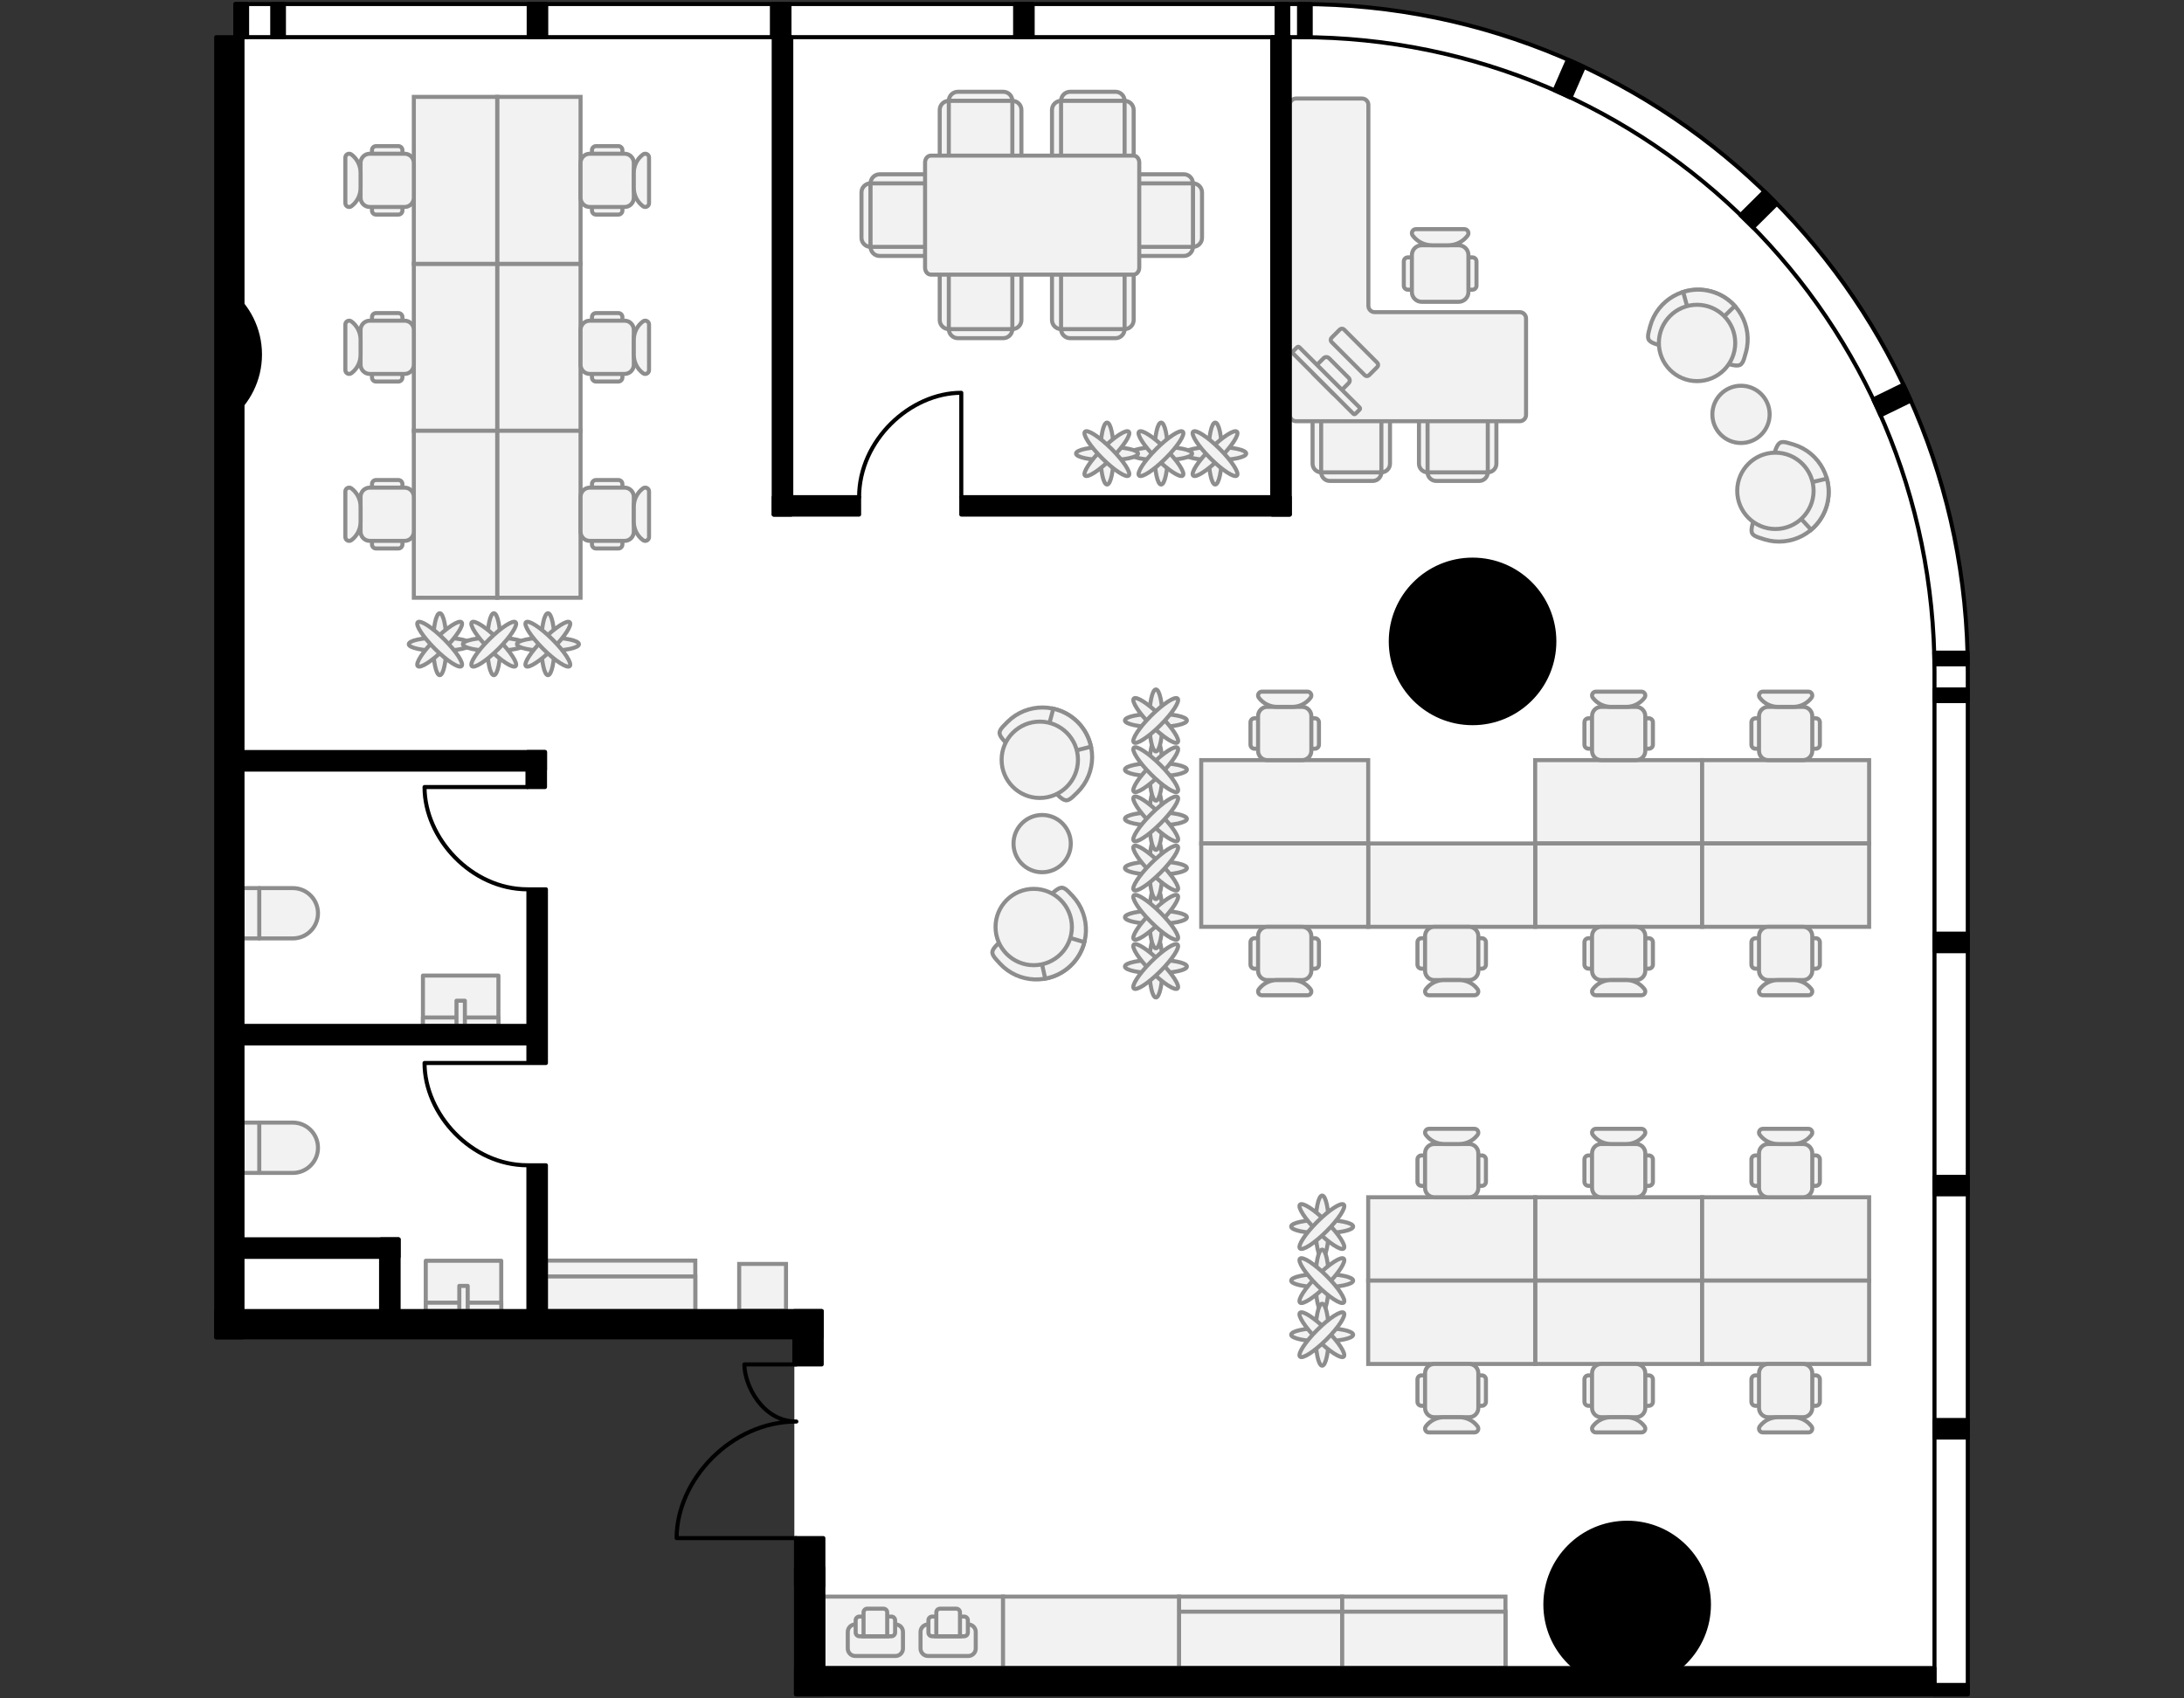<?xml version="1.0" encoding="utf-8"?>
<!-- Generator: Adobe Illustrator 26.0.2, SVG Export Plug-In . SVG Version: 6.00 Build 0)  -->
<svg version="1.1" xmlns="http://www.w3.org/2000/svg" xmlns:xlink="http://www.w3.org/1999/xlink" x="0px" y="0px"
	 viewBox="0 0 540 420" style="enable-background:new 0 0 540 420;" xml:space="preserve">
<rect x="0" y="0" width="540" height="420" fill="#333333" stroke="none"/>
<style type="text/css">
	.st0{fill:#FFFFFF;}
	.st1{fill:none;stroke:#000000;stroke-linecap:round;stroke-linejoin:round;}
	.st2{fill:#F2F2F2;stroke:#8D8D8D;}
	.st3{fill:#F2F2F2;stroke:#8D8D8D;stroke-linecap:round;stroke-linejoin:round;}
	.st4{fill:#F2F2F2;stroke:#8D8D8D;stroke-linecap:round;stroke-linejoin:round;stroke-miterlimit:10;}
	.st5{fill:none;stroke:#8D8D8D;stroke-linecap:round;stroke-linejoin:round;stroke-miterlimit:10;}
	.st6{stroke:#000000;stroke-linecap:round;stroke-linejoin:round;}
</style>
<g id="Floor">
	<path class="st0" d="M53.459,330.713l142.945,0.004v88.279L486.54,419l0.001-253.128C486.541,74.816,412.726,1,321.67,1
		L58.233,1.001L58.208,9.19l-4.75,0V330.713z"/>
</g>
<g id="Windows">
	<path class="st1" d="M321.67,1H58.208v8.19h263.227c86.638,0,156.872,70.234,156.872,156.873V419h8.233V165.872
		C486.541,74.816,412.726,1,321.67,1z"/>
</g>
<g id="Furniture">
	<g>
		<g>
			<g>
				<path class="st2" d="M443.481,109.928c6.478,1.992,10.115,8.858,8.123,15.336c-1.992,6.478-8.858,10.115-15.336,8.123
					c-4.88-1.5-3.609-1.11,0.008-12.875C439.872,108.819,438.674,108.45,443.481,109.928z"/>
				<path class="st2" d="M451.605,125.264c0.717-2.333,0.695-4.713,0.082-6.901l-12.714,3.018l8.841,9.623
					C449.54,129.539,450.89,127.589,451.605,125.264z"/>
			</g>
			<circle class="st2" cx="438.973" cy="121.38" r="9.44"/>
		</g>
		<g>
			<g>
				<path class="st2" d="M408.01,80.672c1.783-6.539,8.528-10.394,15.067-8.612c6.539,1.783,10.394,8.528,8.612,15.067
					c-1.343,4.926-0.993,3.643-12.869,0.405C407.017,84.315,406.688,85.524,408.01,80.672z"/>
				<path class="st2" d="M423.078,72.06c-2.355-0.642-4.733-0.543-6.9,0.14l3.424,12.61l9.334-9.145
					C427.417,73.986,425.424,72.7,423.078,72.06z"/>
			</g>
			<circle class="st2" cx="419.601" cy="84.81" r="9.44"/>
		</g>
		<circle class="st2" cx="430.467" cy="102.47" r="7.08"/>
	</g>
	<g>
		<g>
			<g>
				<path class="st2" d="M265.219,221.583c4.615,4.963,4.333,12.728-0.63,17.343c-4.963,4.615-12.728,4.333-17.343-0.63
					c-3.477-3.739-2.571-2.765,6.443-11.147C262.647,218.818,261.794,217.9,265.219,221.583z"/>
				<path class="st2" d="M264.589,238.926c1.787-1.662,2.958-3.735,3.521-5.936l-12.52-3.741l2.847,12.754
					C260.664,241.597,262.808,240.582,264.589,238.926z"/>
			</g>
			<circle class="st2" cx="255.59" cy="229.248" r="9.44"/>
		</g>
		<g>
			<g>
				<path class="st2" d="M249.121,178.514c4.812-4.772,12.582-4.74,17.354,0.073c4.772,4.812,4.74,12.582-0.073,17.354
					c-3.625,3.595-2.681,2.659-11.348-6.082C246.44,181.173,245.55,182.055,249.121,178.514z"/>
				<path class="st2" d="M266.475,178.587c-1.719-1.733-3.828-2.836-6.046-3.328l-3.337,12.634l12.656-3.255
					C269.271,182.424,268.187,180.314,266.475,178.587z"/>
			</g>
			<circle class="st2" cx="257.091" cy="187.892" r="9.44"/>
		</g>
		<circle class="st2" cx="257.674" cy="208.619" r="7.08"/>
	</g>
	<g>
		<g>
			<path class="st3" d="M352.97,116.802c0,1.176,0.952,2.129,2.127,2.129h10.635c1.175,0,2.127-0.953,2.127-2.129v-12.775
				c0-1.176-0.952-2.129-2.127-2.129h-10.635c-1.175,0-2.127,0.953-2.127,2.129V116.802z"/>
			<path class="st3" d="M367.859,116.802c1.175,0,2.127-0.953,2.127-2.129v-10.646c0-1.176-0.952-2.129-2.127-2.129H352.97
				c-1.175,0-2.127,0.953-2.127,2.129v10.646c0,1.176,0.952,2.129,2.127,2.129H367.859z"/>
			<path class="st3" d="M352.97,116.802h14.889v-12.775c0-1.176-0.952-2.129-2.127-2.129h-10.635c-1.175,0-2.127,0.953-2.127,2.129
				V116.802z"/>
		</g>
		<g>
			<path class="st3" d="M326.663,116.802c0,1.176,0.952,2.129,2.127,2.129h10.635c1.175,0,2.127-0.953,2.127-2.129v-12.775
				c0-1.176-0.952-2.129-2.127-2.129H328.79c-1.175,0-2.127,0.953-2.127,2.129V116.802z"/>
			<path class="st3" d="M341.552,116.802c1.175,0,2.127-0.953,2.127-2.129v-10.646c0-1.176-0.952-2.129-2.127-2.129h-14.889
				c-1.175,0-2.127,0.953-2.127,2.129v10.646c0,1.176,0.952,2.129,2.127,2.129H341.552z"/>
			<path class="st3" d="M326.663,116.802h14.889v-12.775c0-1.176-0.952-2.129-2.127-2.129H328.79c-1.175,0-2.127,0.953-2.127,2.129
				V116.802z"/>
		</g>
		<g>
			<path class="st2" d="M365.067,64.651l0,5.987c0,0.552-0.448,1-1,1l-15.971,0c-0.552,0-1-0.448-1-1v-5.987c0-0.552,0.448-1,1-1
				l15.971,0C364.62,63.651,365.067,64.099,365.067,64.651z"/>
			<path class="st2" d="M363.07,63.069v9.152c0,1.333-1.08,2.413-2.413,2.413h-9.152c-1.333,0-2.413-1.08-2.413-2.413v-9.152
				c0-1.333,1.08-2.413,2.413-2.413l9.152,0C361.99,60.656,363.07,61.736,363.07,63.069z"/>
			<path class="st2" d="M349.293,58.26c1.131,1.509,2.906,2.396,4.792,2.396l3.994,0c1.886,0,3.661-0.888,4.792-2.396l0,0
				c0.493-0.658,0.024-1.597-0.799-1.597l-11.981,0C349.269,56.663,348.799,57.602,349.293,58.26L349.293,58.26z"/>
		</g>
		<path class="st3" d="M375.757,104.163h-55.293c-0.863,0-1.563-0.7-1.563-1.563V84.607v-7.415V25.93c0-0.863,0.7-1.563,1.563-1.563
			h16.307c0.863,0,1.563,0.7,1.563,1.563v49.699c0,0.863,0.7,1.563,1.563,1.563h35.86c0.863,0,1.563,0.7,1.563,1.563v23.846
			C377.32,103.464,376.62,104.163,375.757,104.163z"/>
		<g>
			<path class="st3" d="M338.506,92.784l2.022-2.022c0.294-0.294,0.294-0.772,0-1.066l-8.197-8.197
				c-0.294-0.294-0.772-0.294-1.066,0l-2.022,2.022c-0.294,0.294-0.294,0.772,0,1.066l8.197,8.197
				C337.734,93.078,338.212,93.078,338.506,92.784z"/>
			<path class="st3" d="M330.92,97.282l2.527-2.527c0.368-0.368,0.368-0.965,0-1.332l-4.843-4.843c-0.368-0.368-0.965-0.368-1.332,0
				l-2.527,2.527c-0.368,0.368-0.368,0.965,0,1.332l4.843,4.843C329.956,97.65,330.552,97.65,330.92,97.282z"/>
			<path class="st3" d="M335.152,102.313l1.011-1.011c0.147-0.147,0.147-0.386,0-0.533l-14.905-14.905
				c-0.147-0.147-0.386-0.147-0.533,0l-1.011,1.011c-0.147,0.147-0.147,0.386,0,0.533l14.905,14.905
				C334.766,102.461,335.005,102.461,335.152,102.313z"/>
		</g>
	</g>
	<g>
		<path class="st2" d="M379.578,296.075v20.611h41.286v-20.611H379.578z"/>
		<path class="st2" d="M338.292,296.075v20.611h41.286v-20.611H338.292z"/>
		<path class="st2" d="M420.863,296.075v20.611h41.286v-20.611H420.863z"/>
		<path class="st2" d="M379.578,316.687v20.611h41.286v-20.611H379.578z"/>
		<path class="st2" d="M338.292,316.687v20.611h41.286v-20.611H338.292z"/>
		<path class="st2" d="M420.863,316.687v20.611h41.286v-20.611H420.863z"/>
		<g>
			<path class="st2" d="M449.971,346.644v-5.525c0-0.552-0.448-1-1-1h-14.931c-0.552,0-1,0.448-1,1v5.525c0,0.552,0.448,1,1,1
				h14.931C449.524,347.644,449.971,347.197,449.971,346.644z"/>
			<path class="st2" d="M448.09,348.193v-8.622c0-1.255-1.018-2.273-2.273-2.273h-8.622c-1.255,0-2.273,1.018-2.273,2.273v8.622
				c0,1.255,1.018,2.273,2.273,2.273h8.622C447.073,350.466,448.09,349.448,448.09,348.193z"/>
			<path class="st2" d="M435.11,352.724c-0.465,0.62-0.023,1.505,0.752,1.505h11.287c0.775,0,1.217-0.885,0.752-1.505l0,0
				c-1.066-1.421-2.738-2.257-4.515-2.257h-3.762C437.848,350.466,436.176,351.302,435.11,352.724L435.11,352.724z"/>
		</g>
		<g>
			<path class="st2" d="M408.686,346.644v-5.525c0-0.552-0.448-1-1-1h-14.931c-0.552,0-1,0.448-1,1v5.525c0,0.552,0.448,1,1,1
				h14.931C408.238,347.644,408.686,347.197,408.686,346.644z"/>
			<path class="st2" d="M406.805,348.193v-8.622c0-1.255-1.018-2.273-2.273-2.273h-8.622c-1.255,0-2.273,1.018-2.273,2.273v8.622
				c0,1.255,1.018,2.273,2.273,2.273h8.622C405.787,350.466,406.805,349.448,406.805,348.193z"/>
			<path class="st2" d="M393.824,352.724c-0.465,0.62-0.023,1.505,0.752,1.505h11.287c0.775,0,1.217-0.885,0.752-1.505l0,0
				c-1.066-1.421-2.738-2.257-4.515-2.257h-3.762C396.562,350.466,394.89,351.302,393.824,352.724L393.824,352.724z"/>
		</g>
		<g>
			<path class="st2" d="M367.4,346.644v-5.525c0-0.552-0.448-1-1-1h-14.931c-0.552,0-1,0.448-1,1v5.525c0,0.552,0.448,1,1,1H366.4
				C366.952,347.644,367.4,347.197,367.4,346.644z"/>
			<path class="st2" d="M365.519,348.193v-8.622c0-1.255-1.018-2.273-2.273-2.273h-8.622c-1.255,0-2.273,1.018-2.273,2.273v8.622
				c0,1.255,1.018,2.273,2.273,2.273h8.622C364.501,350.466,365.519,349.448,365.519,348.193z"/>
			<path class="st2" d="M352.539,352.724c-0.465,0.62-0.023,1.505,0.752,1.505h11.287c0.775,0,1.217-0.885,0.752-1.505l0,0
				c-1.066-1.421-2.738-2.257-4.515-2.257h-3.762C355.277,350.466,353.604,351.302,352.539,352.724L352.539,352.724z"/>
		</g>
		<g>
			<path class="st2" d="M449.971,286.729v5.525c0,0.552-0.448,1-1,1h-14.931c-0.552,0-1-0.448-1-1v-5.525c0-0.552,0.448-1,1-1
				h14.931C449.524,285.729,449.971,286.176,449.971,286.729z"/>
			<path class="st2" d="M448.09,285.18v8.622c0,1.255-1.018,2.273-2.273,2.273h-8.622c-1.255,0-2.273-1.018-2.273-2.273v-8.622
				c0-1.255,1.018-2.273,2.273-2.273h8.622C447.073,282.907,448.09,283.925,448.09,285.18z"/>
			<path class="st2" d="M435.11,280.65c1.066,1.421,2.738,2.257,4.515,2.257h3.762c1.777,0,3.449-0.836,4.515-2.257l0,0
				c0.465-0.62,0.023-1.505-0.752-1.505h-11.287C435.087,279.145,434.645,280.03,435.11,280.65L435.11,280.65z"/>
		</g>
		<g>
			<path class="st2" d="M408.686,286.729v5.525c0,0.552-0.448,1-1,1h-14.931c-0.552,0-1-0.448-1-1v-5.525c0-0.552,0.448-1,1-1
				h14.931C408.238,285.729,408.686,286.176,408.686,286.729z"/>
			<path class="st2" d="M406.805,285.18v8.622c0,1.255-1.018,2.273-2.273,2.273h-8.622c-1.255,0-2.273-1.018-2.273-2.273v-8.622
				c0-1.255,1.018-2.273,2.273-2.273h8.622C405.787,282.907,406.805,283.925,406.805,285.18z"/>
			<path class="st2" d="M393.824,280.65c1.066,1.421,2.738,2.257,4.515,2.257h3.762c1.777,0,3.449-0.836,4.515-2.257l0,0
				c0.465-0.62,0.023-1.505-0.752-1.505h-11.287C393.802,279.145,393.36,280.03,393.824,280.65L393.824,280.65z"/>
		</g>
		<g>
			<path class="st2" d="M367.4,286.729v5.525c0,0.552-0.448,1-1,1h-14.931c-0.552,0-1-0.448-1-1v-5.525c0-0.552,0.448-1,1-1H366.4
				C366.952,285.729,367.4,286.176,367.4,286.729z"/>
			<path class="st2" d="M365.519,285.18v8.622c0,1.255-1.018,2.273-2.273,2.273h-8.622c-1.255,0-2.273-1.018-2.273-2.273v-8.622
				c0-1.255,1.018-2.273,2.273-2.273h8.622C364.501,282.907,365.519,283.925,365.519,285.18z"/>
			<path class="st2" d="M352.539,280.65c1.066,1.421,2.738,2.257,4.515,2.257h3.762c1.777,0,3.449-0.836,4.515-2.257l0,0
				c0.465-0.62,0.023-1.505-0.752-1.505h-11.287C352.516,279.145,352.074,280.03,352.539,280.65L352.539,280.65z"/>
		</g>
	</g>
	<g>
		<path class="st2" d="M379.578,187.972v20.611h41.286v-20.611H379.578z"/>
		<path class="st2" d="M420.863,187.972v20.611h41.285v-20.611H420.863z"/>
		<path class="st2" d="M379.578,208.584v20.611h41.286v-20.611H379.578z"/>
		<path class="st2" d="M338.292,208.584v20.611h41.286v-20.611H338.292z"/>
		<path class="st2" d="M420.863,208.584v20.611h41.286v-20.611H420.863z"/>
		<g>
			<path class="st2" d="M449.971,238.541v-5.525c0-0.552-0.448-1-1-1h-14.931c-0.552,0-1,0.448-1,1v5.525c0,0.552,0.448,1,1,1
				h14.931C449.524,239.541,449.971,239.094,449.971,238.541z"/>
			<path class="st2" d="M448.09,240.09v-8.622c0-1.255-1.018-2.273-2.273-2.273h-8.622c-1.255,0-2.273,1.018-2.273,2.273v8.622
				c0,1.255,1.018,2.273,2.273,2.273h8.622C447.073,242.363,448.09,241.346,448.09,240.09z"/>
			<path class="st2" d="M435.11,244.621c-0.465,0.62-0.023,1.505,0.752,1.505h11.287c0.775,0,1.217-0.885,0.752-1.505l0,0
				c-1.066-1.421-2.738-2.257-4.515-2.257h-3.762C437.848,242.363,436.176,243.199,435.11,244.621L435.11,244.621z"/>
		</g>
		<g>
			<path class="st2" d="M408.686,238.541v-5.525c0-0.552-0.448-1-1-1h-14.931c-0.552,0-1,0.448-1,1v5.525c0,0.552,0.448,1,1,1
				h14.931C408.238,239.541,408.686,239.094,408.686,238.541z"/>
			<path class="st2" d="M406.805,240.09v-8.622c0-1.255-1.018-2.273-2.273-2.273h-8.622c-1.255,0-2.273,1.018-2.273,2.273v8.622
				c0,1.255,1.018,2.273,2.273,2.273h8.622C405.787,242.363,406.805,241.346,406.805,240.09z"/>
			<path class="st2" d="M393.824,244.621c-0.465,0.62-0.023,1.505,0.752,1.505h11.287c0.775,0,1.217-0.885,0.752-1.505l0,0
				c-1.066-1.421-2.738-2.257-4.515-2.257h-3.762C396.562,242.363,394.89,243.199,393.824,244.621L393.824,244.621z"/>
		</g>
		<g>
			<path class="st2" d="M367.4,238.541v-5.525c0-0.552-0.448-1-1-1h-14.931c-0.552,0-1,0.448-1,1v5.525c0,0.552,0.448,1,1,1H366.4
				C366.952,239.541,367.4,239.094,367.4,238.541z"/>
			<path class="st2" d="M365.519,240.09v-8.622c0-1.255-1.018-2.273-2.273-2.273h-8.622c-1.255,0-2.273,1.018-2.273,2.273v8.622
				c0,1.255,1.018,2.273,2.273,2.273h8.622C364.501,242.363,365.519,241.346,365.519,240.09z"/>
			<path class="st2" d="M352.539,244.621c-0.465,0.62-0.023,1.505,0.752,1.505h11.287c0.775,0,1.217-0.885,0.752-1.505l0,0
				c-1.066-1.421-2.738-2.257-4.515-2.257h-3.762C355.277,242.363,353.604,243.199,352.539,244.621L352.539,244.621z"/>
		</g>
		<g>
			<path class="st2" d="M449.971,178.626v5.525c0,0.552-0.448,1-1,1h-14.931c-0.552,0-1-0.448-1-1v-5.525c0-0.552,0.448-1,1-1
				h14.931C449.524,177.626,449.971,178.073,449.971,178.626z"/>
			<path class="st2" d="M448.09,177.077v8.622c0,1.255-1.018,2.273-2.273,2.273h-8.622c-1.255,0-2.273-1.018-2.273-2.273v-8.622
				c0-1.255,1.018-2.273,2.273-2.273h8.622C447.073,174.804,448.09,175.822,448.09,177.077z"/>
			<path class="st2" d="M435.11,172.547c1.066,1.421,2.738,2.257,4.515,2.257h3.762c1.777,0,3.449-0.836,4.515-2.257l0,0
				c0.465-0.62,0.023-1.505-0.752-1.505h-11.287C435.087,171.042,434.645,171.927,435.11,172.547L435.11,172.547z"/>
		</g>
		<g>
			<path class="st2" d="M408.686,178.626v5.525c0,0.552-0.448,1-1,1h-14.931c-0.552,0-1-0.448-1-1v-5.525c0-0.552,0.448-1,1-1
				h14.931C408.238,177.626,408.686,178.073,408.686,178.626z"/>
			<path class="st2" d="M406.805,177.077v8.622c0,1.255-1.018,2.273-2.273,2.273h-8.622c-1.255,0-2.273-1.018-2.273-2.273v-8.622
				c0-1.255,1.018-2.273,2.273-2.273h8.622C405.787,174.804,406.805,175.822,406.805,177.077z"/>
			<path class="st2" d="M393.824,172.547c1.066,1.421,2.738,2.257,4.515,2.257h3.762c1.777,0,3.449-0.836,4.515-2.257l0,0
				c0.465-0.62,0.023-1.505-0.752-1.505h-11.287C393.802,171.042,393.36,171.927,393.824,172.547L393.824,172.547z"/>
		</g>
		<path class="st2" d="M297.006,187.972v20.611h41.286v-20.611H297.006z"/>
		<path class="st2" d="M297.006,208.584v20.611h41.286v-20.611H297.006z"/>
		<g>
			<path class="st2" d="M326.114,238.541v-5.525c0-0.552-0.448-1-1-1h-14.931c-0.552,0-1,0.448-1,1v5.525c0,0.552,0.448,1,1,1
				h14.931C325.667,239.541,326.114,239.094,326.114,238.541z"/>
			<path class="st2" d="M324.233,240.09v-8.622c0-1.255-1.018-2.273-2.273-2.273h-8.622c-1.255,0-2.273,1.018-2.273,2.273v8.622
				c0,1.255,1.018,2.273,2.273,2.273h8.622C323.215,242.363,324.233,241.346,324.233,240.09z"/>
			<path class="st2" d="M311.253,244.621c-0.465,0.62-0.023,1.505,0.752,1.505h11.287c0.775,0,1.217-0.885,0.752-1.505l0,0
				c-1.066-1.421-2.738-2.257-4.515-2.257h-3.762C313.991,242.363,312.319,243.199,311.253,244.621L311.253,244.621z"/>
		</g>
		<g>
			<path class="st2" d="M326.114,178.626v5.525c0,0.552-0.448,1-1,1h-14.931c-0.552,0-1-0.448-1-1v-5.525c0-0.552,0.448-1,1-1
				h14.931C325.667,177.626,326.114,178.073,326.114,178.626z"/>
			<path class="st2" d="M324.233,177.077v8.622c0,1.255-1.018,2.273-2.273,2.273h-8.622c-1.255,0-2.273-1.018-2.273-2.273v-8.622
				c0-1.255,1.018-2.273,2.273-2.273h8.622C323.215,174.804,324.233,175.822,324.233,177.077z"/>
			<path class="st2" d="M311.253,172.547c1.066,1.421,2.738,2.257,4.515,2.257h3.762c1.777,0,3.449-0.836,4.515-2.257l0,0
				c0.465-0.62,0.023-1.505-0.752-1.505h-11.287C311.23,171.042,310.788,171.927,311.253,172.547L311.253,172.547z"/>
		</g>
		<g>
			<g>
				<ellipse class="st2" cx="285.805" cy="239.011" rx="7.663" ry="1.642"/>
				<ellipse class="st2" cx="285.805" cy="239.011" rx="1.642" ry="7.663"/>
				
					<ellipse transform="matrix(0.707 -0.707 0.707 0.707 -85.296 272.099)" class="st2" cx="285.805" cy="239.011" rx="1.642" ry="7.663"/>
				
					<ellipse transform="matrix(0.707 -0.707 0.707 0.707 -85.296 272.099)" class="st2" cx="285.805" cy="239.011" rx="7.663" ry="1.642"/>
			</g>
			<g>
				<ellipse class="st2" cx="285.805" cy="226.84" rx="7.663" ry="1.642"/>
				<ellipse class="st2" cx="285.805" cy="226.84" rx="1.642" ry="7.663"/>
				
					<ellipse transform="matrix(0.707 -0.707 0.707 0.707 -76.69 268.535)" class="st2" cx="285.805" cy="226.84" rx="7.663" ry="1.642"/>
				
					<ellipse transform="matrix(0.707 -0.707 0.707 0.707 -76.69 268.535)" class="st2" cx="285.805" cy="226.84" rx="1.642" ry="7.663"/>
			</g>
			<g>
				<ellipse class="st2" cx="285.805" cy="214.669" rx="7.663" ry="1.642"/>
				<ellipse class="st2" cx="285.805" cy="214.669" rx="1.642" ry="7.663"/>
				
					<ellipse transform="matrix(0.707 -0.707 0.707 0.707 -68.084 264.97)" class="st2" cx="285.805" cy="214.669" rx="1.642" ry="7.663"/>
				
					<ellipse transform="matrix(0.707 -0.707 0.707 0.707 -68.084 264.97)" class="st2" cx="285.805" cy="214.669" rx="7.663" ry="1.642"/>
			</g>
			<g>
				<ellipse class="st2" cx="285.805" cy="202.498" rx="7.663" ry="1.642"/>
				<ellipse class="st2" cx="285.805" cy="202.498" rx="1.642" ry="7.663"/>
				
					<ellipse transform="matrix(0.707 -0.707 0.707 0.707 -59.477 261.405)" class="st2" cx="285.805" cy="202.498" rx="1.642" ry="7.663"/>
				
					<ellipse transform="matrix(0.707 -0.707 0.707 0.707 -59.477 261.405)" class="st2" cx="285.805" cy="202.498" rx="7.663" ry="1.642"/>
			</g>
			<g>
				<ellipse class="st2" cx="285.805" cy="190.327" rx="7.663" ry="1.642"/>
				<ellipse class="st2" cx="285.805" cy="190.327" rx="1.642" ry="7.663"/>
				
					<ellipse transform="matrix(0.707 -0.707 0.707 0.707 -50.871 257.84)" class="st2" cx="285.805" cy="190.327" rx="7.663" ry="1.642"/>
				
					<ellipse transform="matrix(0.707 -0.707 0.707 0.707 -50.871 257.84)" class="st2" cx="285.805" cy="190.327" rx="1.642" ry="7.663"/>
			</g>
			<g>
				<ellipse class="st2" cx="285.805" cy="178.156" rx="7.663" ry="1.642"/>
				<ellipse class="st2" cx="285.805" cy="178.156" rx="1.642" ry="7.663"/>
				
					<ellipse transform="matrix(0.707 -0.707 0.707 0.707 -42.265 254.275)" class="st2" cx="285.805" cy="178.156" rx="1.642" ry="7.663"/>
				
					<ellipse transform="matrix(0.707 -0.707 0.707 0.707 -42.265 254.275)" class="st2" cx="285.805" cy="178.156" rx="7.663" ry="1.642"/>
			</g>
		</g>
	</g>
	
		<rect x="182.768" y="312.556" transform="matrix(-1.836970e-16 1 -1 -1.836970e-16 506.899 129.788)" class="st2" width="11.575" height="11.575"/>
	<g>
		<g>
			<path class="st3" d="M262.351,81.385c0,1.241,1.005,2.246,2.244,2.246h11.22c1.239,0,2.244-1.005,2.244-2.246V67.907
				c0-1.241-1.005-2.246-2.244-2.246h-11.22c-1.239,0-2.244,1.005-2.244,2.246V81.385z"/>
			<path class="st3" d="M278.059,81.385c1.239,0,2.244-1.005,2.244-2.246V67.907c0-1.241-1.005-2.246-2.244-2.246h-15.708
				c-1.239,0-2.244,1.005-2.244,2.246v11.232c0,1.241,1.005,2.246,2.244,2.246H278.059z"/>
			<path class="st3" d="M262.351,81.385h15.708V67.907c0-1.241-1.005-2.246-2.244-2.246h-11.22c-1.239,0-2.244,1.005-2.244,2.246
				V81.385z"/>
		</g>
		<g>
			<path class="st3" d="M294.956,61.051c1.241,0,2.246-1.005,2.246-2.244v-11.22c0-1.239-1.005-2.244-2.246-2.244h-13.478
				c-1.241,0-2.246,1.005-2.246,2.244v11.22c0,1.239,1.005,2.244,2.246,2.244H294.956z"/>
			<path class="st3" d="M294.956,45.343c0-1.239-1.005-2.244-2.246-2.244h-11.232c-1.241,0-2.246,1.005-2.246,2.244v15.708
				c0,1.239,1.005,2.244,2.246,2.244h11.232c1.241,0,2.246-1.005,2.246-2.244V45.343z"/>
			<path class="st3" d="M294.956,61.051V45.343h-13.478c-1.241,0-2.246,1.005-2.246,2.244v11.22c0,1.239,1.005,2.244,2.246,2.244
				H294.956z"/>
		</g>
		<g>
			<path class="st3" d="M215.248,45.343c-1.241,0-2.246,1.005-2.246,2.244v11.22c0,1.239,1.005,2.244,2.246,2.244l13.478,0
				c1.241,0,2.246-1.005,2.246-2.244l0-11.22c0-1.239-1.005-2.244-2.246-2.244L215.248,45.343z"/>
			<path class="st3" d="M215.248,61.051c0,1.239,1.005,2.244,2.246,2.244l11.232,0c1.241,0,2.246-1.005,2.246-2.244l0-15.708
				c0-1.239-1.005-2.244-2.246-2.244l-11.232,0c-1.241,0-2.246,1.005-2.246,2.244V61.051z"/>
			<path class="st3" d="M215.248,45.343v15.708l13.478,0c1.241,0,2.246-1.005,2.246-2.244l0-11.22c0-1.239-1.005-2.244-2.246-2.244
				L215.248,45.343z"/>
		</g>
		<g>
			<path class="st3" d="M234.596,81.385c0,1.241,1.005,2.246,2.244,2.246h11.22c1.239,0,2.244-1.005,2.244-2.246V67.907
				c0-1.241-1.005-2.246-2.244-2.246h-11.22c-1.239,0-2.244,1.005-2.244,2.246V81.385z"/>
			<path class="st3" d="M250.304,81.385c1.239,0,2.244-1.005,2.244-2.246V67.907c0-1.241-1.005-2.246-2.244-2.246h-15.708
				c-1.239,0-2.244,1.005-2.244,2.246v11.232c0,1.241,1.005,2.246,2.244,2.246H250.304z"/>
			<path class="st3" d="M234.596,81.385h15.708V67.907c0-1.241-1.005-2.246-2.244-2.246h-11.22c-1.239,0-2.244,1.005-2.244,2.246
				V81.385z"/>
		</g>
		<g>
			<path class="st3" d="M262.351,24.94c0-1.241,1.005-2.246,2.244-2.246h11.22c1.239,0,2.244,1.005,2.244,2.246v13.478
				c0,1.241-1.005,2.246-2.244,2.246h-11.22c-1.239,0-2.244-1.005-2.244-2.246V24.94z"/>
			<path class="st3" d="M278.059,24.94c1.239,0,2.244,1.005,2.244,2.246v11.232c0,1.241-1.005,2.246-2.244,2.246h-15.708
				c-1.239,0-2.244-1.005-2.244-2.246V27.187c0-1.241,1.005-2.246,2.244-2.246H278.059z"/>
			<path class="st3" d="M262.351,24.94h15.708v13.478c0,1.241-1.005,2.246-2.244,2.246h-11.22c-1.239,0-2.244-1.005-2.244-2.246
				V24.94z"/>
		</g>
		<g>
			<path class="st3" d="M234.596,24.94c0-1.241,1.005-2.246,2.244-2.246h11.22c1.239,0,2.244,1.005,2.244,2.246v13.478
				c0,1.241-1.005,2.246-2.244,2.246h-11.22c-1.239,0-2.244-1.005-2.244-2.246V24.94z"/>
			<path class="st3" d="M250.304,24.94c1.239,0,2.244,1.005,2.244,2.246v11.232c0,1.241-1.005,2.246-2.244,2.246h-15.708
				c-1.239,0-2.244-1.005-2.244-2.246V27.187c0-1.241,1.005-2.246,2.244-2.246H250.304z"/>
			<path class="st3" d="M234.596,24.94h15.708v13.478c0,1.241-1.005,2.246-2.244,2.246h-11.22c-1.239,0-2.244-1.005-2.244-2.246
				V24.94z"/>
		</g>
		<path class="st3" d="M280.267,38.486h-50.125c-0.782,0-1.417,0.763-1.417,1.705v22.156v3.855c0,0.941,0.634,1.705,1.417,1.705
			h50.125c0.782,0,1.417-0.763,1.417-1.705V40.191C281.684,39.25,281.05,38.486,280.267,38.486z"/>
	</g>
	<g>
		<g>
			<path class="st2" d="M143.544,106.529h-20.611V65.243h20.611V106.529z"/>
			<path class="st2" d="M143.544,147.815h-20.611v-41.286h20.611V147.815z"/>
			<path class="st2" d="M143.544,65.243h-20.611V23.957h20.611V65.243z"/>
			<path class="st2" d="M122.932,106.529h-20.611V65.243h20.611V106.529z"/>
			<path class="st2" d="M122.932,147.815h-20.611v-41.286h20.611V147.815z"/>
			<path class="st2" d="M122.932,65.243h-20.611V23.957h20.611V65.243z"/>
			<g>
				<path class="st2" d="M92.974,36.135h5.525c0.552,0,1,0.448,1,1v14.931c0,0.552-0.448,1-1,1h-5.525c-0.552,0-1-0.448-1-1V37.135
					C91.974,36.583,92.422,36.135,92.974,36.135z"/>
				<path class="st2" d="M91.426,38.016h8.622c1.255,0,2.273,1.018,2.273,2.273v8.622c0,1.255-1.018,2.273-2.273,2.273h-8.622
					c-1.255,0-2.273-1.018-2.273-2.273v-8.622C89.153,39.034,90.17,38.016,91.426,38.016z"/>
				<path class="st2" d="M86.895,50.996c-0.62,0.465-1.505,0.023-1.505-0.752V38.957c0-0.775,0.885-1.217,1.505-0.752l0,0
					c1.421,1.066,2.257,2.738,2.257,4.515v3.762C89.153,48.258,88.316,49.931,86.895,50.996L86.895,50.996z"/>
			</g>
			<g>
				<path class="st2" d="M92.974,77.421h5.525c0.552,0,1,0.448,1,1v14.931c0,0.552-0.448,1-1,1h-5.525c-0.552,0-1-0.448-1-1V78.421
					C91.974,77.868,92.422,77.421,92.974,77.421z"/>
				<path class="st2" d="M91.426,79.302h8.622c1.255,0,2.273,1.018,2.273,2.273v8.622c0,1.255-1.018,2.273-2.273,2.273h-8.622
					c-1.255,0-2.273-1.018-2.273-2.273v-8.622C89.153,80.32,90.17,79.302,91.426,79.302z"/>
				<path class="st2" d="M86.895,92.282c-0.62,0.465-1.505,0.023-1.505-0.752V80.242c0-0.775,0.885-1.217,1.505-0.752l0,0
					c1.421,1.066,2.257,2.738,2.257,4.515v3.762C89.153,89.544,88.316,91.216,86.895,92.282L86.895,92.282z"/>
			</g>
			<g>
				<path class="st2" d="M92.974,118.706h5.525c0.552,0,1,0.448,1,1v14.931c0,0.552-0.448,1-1,1h-5.525c-0.552,0-1-0.448-1-1
					v-14.931C91.974,119.154,92.422,118.706,92.974,118.706z"/>
				<path class="st2" d="M91.426,120.588h8.622c1.255,0,2.273,1.018,2.273,2.273v8.622c0,1.255-1.018,2.273-2.273,2.273h-8.622
					c-1.255,0-2.273-1.018-2.273-2.273v-8.622C89.153,121.605,90.17,120.588,91.426,120.588z"/>
				<path class="st2" d="M86.895,133.568c-0.62,0.465-1.505,0.023-1.505-0.752v-11.287c0-0.775,0.885-1.217,1.505-0.752l0,0
					c1.421,1.066,2.257,2.738,2.257,4.515v3.762C89.153,130.83,88.316,132.502,86.895,133.568L86.895,133.568z"/>
			</g>
			<g>
				<path class="st2" d="M152.89,36.135h-5.525c-0.552,0-1,0.448-1,1v14.931c0,0.552,0.448,1,1,1h5.525c0.552,0,1-0.448,1-1V37.135
					C153.89,36.583,153.442,36.135,152.89,36.135z"/>
				<path class="st2" d="M154.439,38.016h-8.622c-1.255,0-2.273,1.018-2.273,2.273v8.622c0,1.255,1.018,2.273,2.273,2.273h8.622
					c1.255,0,2.273-1.018,2.273-2.273v-8.622C156.712,39.034,155.694,38.016,154.439,38.016z"/>
				<path class="st2" d="M158.969,50.996c-1.421-1.066-2.257-2.738-2.257-4.515v-3.762c0-1.777,0.836-3.449,2.257-4.515l0,0
					c0.62-0.465,1.505-0.023,1.505,0.752v11.287C160.474,51.019,159.589,51.461,158.969,50.996L158.969,50.996z"/>
			</g>
			<g>
				<path class="st2" d="M152.89,77.421h-5.525c-0.552,0-1,0.448-1,1v14.931c0,0.552,0.448,1,1,1h5.525c0.552,0,1-0.448,1-1V78.421
					C153.89,77.868,153.442,77.421,152.89,77.421z"/>
				<path class="st2" d="M154.439,79.302h-8.622c-1.255,0-2.273,1.018-2.273,2.273v8.622c0,1.255,1.018,2.273,2.273,2.273h8.622
					c1.255,0,2.273-1.018,2.273-2.273v-8.622C156.712,80.32,155.694,79.302,154.439,79.302z"/>
				<path class="st2" d="M158.969,92.282c-1.421-1.066-2.257-2.738-2.257-4.515v-3.762c0-1.777,0.836-3.449,2.257-4.515l0,0
					c0.62-0.465,1.505-0.023,1.505,0.752V91.53C160.474,92.305,159.589,92.747,158.969,92.282L158.969,92.282z"/>
			</g>
			<g>
				<path class="st2" d="M152.89,118.706h-5.525c-0.552,0-1,0.448-1,1v14.931c0,0.552,0.448,1,1,1h5.525c0.552,0,1-0.448,1-1
					v-14.931C153.89,119.154,153.442,118.706,152.89,118.706z"/>
				<path class="st2" d="M154.439,120.588h-8.622c-1.255,0-2.273,1.018-2.273,2.273v8.622c0,1.255,1.018,2.273,2.273,2.273h8.622
					c1.255,0,2.273-1.018,2.273-2.273v-8.622C156.712,121.605,155.694,120.588,154.439,120.588z"/>
				<path class="st2" d="M158.969,133.568c-1.421-1.066-2.257-2.738-2.257-4.515v-3.762c0-1.777,0.836-3.449,2.257-4.515l0,0
					c0.62-0.465,1.505-0.023,1.505,0.752v11.287C160.474,133.59,159.589,134.032,158.969,133.568L158.969,133.568z"/>
			</g>
		</g>
		<g>
			<g>
				<ellipse class="st2" cx="108.734" cy="159.307" rx="1.642" ry="7.663"/>
				<ellipse class="st2" cx="108.734" cy="159.307" rx="7.663" ry="1.642"/>
				
					<ellipse transform="matrix(0.707 -0.707 0.707 0.707 -80.799 123.546)" class="st2" cx="108.734" cy="159.307" rx="7.663" ry="1.642"/>
				
					<ellipse transform="matrix(0.707 -0.707 0.707 0.707 -80.799 123.546)" class="st2" cx="108.734" cy="159.307" rx="1.642" ry="7.663"/>
			</g>
			<g>
				<ellipse class="st2" cx="122.109" cy="159.307" rx="1.642" ry="7.663"/>
				<ellipse class="st2" cx="122.109" cy="159.307" rx="7.663" ry="1.642"/>
				
					<ellipse transform="matrix(0.707 -0.707 0.707 0.707 -76.882 133.004)" class="st2" cx="122.109" cy="159.307" rx="1.642" ry="7.663"/>
				
					<ellipse transform="matrix(0.707 -0.707 0.707 0.707 -76.882 133.004)" class="st2" cx="122.109" cy="159.307" rx="7.663" ry="1.642"/>
			</g>
			<g>
				<ellipse class="st2" cx="135.484" cy="159.307" rx="1.642" ry="7.663"/>
				<ellipse class="st2" cx="135.484" cy="159.307" rx="7.663" ry="1.642"/>
				
					<ellipse transform="matrix(0.707 -0.707 0.707 0.707 -72.964 142.462)" class="st2" cx="135.484" cy="159.307" rx="7.663" ry="1.642"/>
				
					<ellipse transform="matrix(0.707 -0.707 0.707 0.707 -72.964 142.462)" class="st2" cx="135.484" cy="159.307" rx="1.642" ry="7.663"/>
			</g>
		</g>
	</g>
	<g>
		<g>
			<ellipse class="st2" cx="300.469" cy="112.161" rx="1.642" ry="7.663"/>
			<ellipse class="st2" cx="300.469" cy="112.161" rx="7.663" ry="1.642"/>
			
				<ellipse transform="matrix(0.707 -0.707 0.707 0.707 8.695 245.315)" class="st2" cx="300.469" cy="112.161" rx="7.663" ry="1.642"/>
			
				<ellipse transform="matrix(0.707 -0.707 0.707 0.707 8.695 245.315)" class="st2" cx="300.469" cy="112.161" rx="1.642" ry="7.663"/>
		</g>
		<g>
			<ellipse class="st2" cx="287.094" cy="112.161" rx="1.642" ry="7.663"/>
			<ellipse class="st2" cx="287.094" cy="112.161" rx="7.663" ry="1.642"/>
			
				<ellipse transform="matrix(0.707 -0.707 0.707 0.707 4.778 235.857)" class="st2" cx="287.094" cy="112.161" rx="1.642" ry="7.663"/>
			
				<ellipse transform="matrix(0.707 -0.707 0.707 0.707 4.778 235.857)" class="st2" cx="287.094" cy="112.161" rx="7.663" ry="1.642"/>
		</g>
		<g>
			<ellipse class="st2" cx="273.718" cy="112.161" rx="1.642" ry="7.663"/>
			<ellipse class="st2" cx="273.718" cy="112.161" rx="7.663" ry="1.642"/>
			
				<ellipse transform="matrix(0.707 -0.707 0.707 0.707 0.86 226.399)" class="st2" cx="273.718" cy="112.161" rx="7.663" ry="1.642"/>
			
				<ellipse transform="matrix(0.707 -0.707 0.707 0.707 0.86 226.399)" class="st2" cx="273.718" cy="112.161" rx="1.642" ry="7.663"/>
		</g>
	</g>
	<g>
		<g>
			<ellipse class="st2" cx="326.907" cy="303.311" rx="7.663" ry="1.642"/>
			<ellipse class="st2" cx="326.907" cy="303.311" rx="1.642" ry="7.663"/>
			
				<ellipse transform="matrix(0.707 -0.707 0.707 0.707 -118.725 319.996)" class="st2" cx="326.907" cy="303.311" rx="1.642" ry="7.663"/>
			
				<ellipse transform="matrix(0.707 -0.707 0.707 0.707 -118.725 319.996)" class="st2" cx="326.907" cy="303.311" rx="7.663" ry="1.642"/>
		</g>
		<g>
			<ellipse class="st2" cx="326.907" cy="316.687" rx="7.663" ry="1.642"/>
			<ellipse class="st2" cx="326.907" cy="316.687" rx="1.642" ry="7.663"/>
			
				<ellipse transform="matrix(0.707 -0.707 0.707 0.707 -128.182 323.914)" class="st2" cx="326.907" cy="316.687" rx="7.663" ry="1.642"/>
			
				<ellipse transform="matrix(0.707 -0.707 0.707 0.707 -128.182 323.914)" class="st2" cx="326.907" cy="316.687" rx="1.642" ry="7.663"/>
		</g>
		<g>
			<ellipse class="st2" cx="326.907" cy="330.062" rx="7.663" ry="1.642"/>
			<ellipse class="st2" cx="326.907" cy="330.062" rx="1.642" ry="7.663"/>
			
				<ellipse transform="matrix(0.707 -0.707 0.707 0.707 -137.64 327.831)" class="st2" cx="326.907" cy="330.062" rx="1.642" ry="7.663"/>
			
				<ellipse transform="matrix(0.707 -0.707 0.707 0.707 -137.64 327.831)" class="st2" cx="326.907" cy="330.062" rx="7.663" ry="1.642"/>
		</g>
	</g>
	<g>
		<g>
			<rect x="291.506" y="394.828" class="st2" width="40.36" height="17.67"/>
			<rect x="291.506" y="398.556" class="st2" width="40.36" height="13.942"/>
		</g>
		<g>
			<rect x="331.867" y="394.828" class="st2" width="40.36" height="17.67"/>
			<rect x="331.867" y="398.556" class="st2" width="40.36" height="13.942"/>
		</g>
		<g>
			
				<rect x="216.963" y="381.452" transform="matrix(-1.708659e-08 1 -1 -1.708659e-08 629.461 177.866)" class="st2" width="17.67" height="44.423"/>
			
				<rect x="260.923" y="381.914" transform="matrix(-2.781043e-08 1 -1 -2.781043e-08 673.421 133.906)" class="st2" width="17.67" height="43.497"/>
			<g>
				<path class="st2" d="M227.605,407.666v-4.105c0-1.02,0.827-1.847,1.847-1.847h9.955c1.02,0,1.847,0.827,1.847,1.847v4.105
					c0,1.02-0.827,1.847-1.847,1.847h-9.955C228.432,409.513,227.605,408.686,227.605,407.666z"/>
				<path class="st2" d="M229.555,403.714v-3.028c0-0.51,0.414-0.924,0.924-0.924h7.903c0.51,0,0.924,0.414,0.924,0.924v3.028
					c0,0.51-0.414,0.924-0.924,0.924h-7.903C229.968,404.638,229.555,404.225,229.555,403.714z"/>
				<path class="st2" d="M231.505,398.737v5.901h5.85v-5.901c0-0.51-0.414-0.924-0.924-0.924h-4.003
					C231.918,397.813,231.505,398.227,231.505,398.737z"/>
			</g>
			<g>
				<path class="st2" d="M209.614,407.666v-4.105c0-1.02,0.827-1.847,1.847-1.847h9.955c1.02,0,1.847,0.827,1.847,1.847v4.105
					c0,1.02-0.827,1.847-1.847,1.847h-9.955C210.441,409.513,209.614,408.686,209.614,407.666z"/>
				<path class="st2" d="M211.564,403.714v-3.028c0-0.51,0.414-0.924,0.924-0.924h7.903c0.51,0,0.924,0.414,0.924,0.924v3.028
					c0,0.51-0.414,0.924-0.924,0.924h-7.903C211.978,404.638,211.564,404.225,211.564,403.714z"/>
				<path class="st2" d="M213.514,398.737v5.901h5.85v-5.901c0-0.51-0.414-0.924-0.924-0.924h-4.003
					C213.928,397.813,213.514,398.227,213.514,398.737z"/>
			</g>
		</g>
	</g>
	<g>
		<rect x="134.981" y="311.735" class="st2" width="36.933" height="12.479"/>
		<rect x="134.981" y="315.659" class="st2" width="36.933" height="8.555"/>
	</g>
</g>
<g id="Plumbing">
	<g>
		<path class="st4" d="M78.621,283.832L78.621,283.832c0,3.436-2.785,6.222-6.222,6.222H59.957l0-12.443H72.4
			C75.836,277.61,78.621,280.396,78.621,283.832z"/>
		<line class="st5" x1="64.104" y1="290.053" x2="64.104" y2="277.61"/>
	</g>
	<g>
		<path class="st4" d="M78.621,225.842L78.621,225.842c0,3.436-2.785,6.222-6.222,6.222H59.957l0-12.443H72.4
			C75.836,219.62,78.621,222.406,78.621,225.842z"/>
		<line class="st5" x1="64.104" y1="232.063" x2="64.104" y2="219.62"/>
	</g>
	<g>
		
			<rect x="105.27" y="311.771" transform="matrix(-1 3.673830e-07 -3.673830e-07 -1 229.205 635.985)" class="st4" width="18.665" height="12.443"/>
		
			<rect x="105.27" y="322.14" transform="matrix(-1 3.673830e-07 -3.673830e-07 -1 229.205 646.354)" class="st4" width="18.665" height="2.074"/>
		
			<rect x="113.565" y="317.992" transform="matrix(-1 3.673865e-07 -3.673865e-07 -1 229.205 642.206)" class="st4" width="2.074" height="6.222"/>
	</g>
	<g>
		
			<rect x="104.571" y="241.249" transform="matrix(-1 3.673831e-07 -3.673831e-07 -1 227.808 494.941)" class="st4" width="18.665" height="12.443"/>
		
			<rect x="104.571" y="251.618" transform="matrix(-1 3.673831e-07 -3.673831e-07 -1 227.808 505.31)" class="st4" width="18.665" height="2.074"/>
		
			<rect x="112.867" y="247.471" transform="matrix(-1 3.673865e-07 -3.673865e-07 -1 227.808 501.163)" class="st4" width="2.074" height="6.222"/>
	</g>
</g>
<g id="Walls">
	<rect x="478.308" y="351.161" class="st6" width="8.232" height="4.334"/>
	<rect x="478.308" y="291.023" class="st6" width="8.232" height="4.33"/>
	<rect x="478.308" y="230.889" class="st6" width="8.232" height="4.333"/>
	<polygon class="st6" points="464.984,102.708 472.444,99.065 470.619,95.133 463.18,98.765 	"/>
	<polygon class="st6" points="433.44,56.227 439.317,50.397 436.258,47.33 430.343,53.198 	"/>
	<polygon class="st6" points="388.317,24.121 391.617,16.55 387.669,14.761 384.372,22.325 	"/>
	<rect x="478.308" y="416.669" class="st6" width="8.232" height="2.331"/>
	<rect x="478.308" y="170.488" class="st6" width="8.232" height="2.889"/>
	<polygon class="st6" points="478.308,164.279 486.54,164.279 486.482,161.39 478.249,161.39 	"/>
	<rect x="130.722" y="1" class="st6" width="4.334" height="8.19"/>
	<rect x="190.859" y="1" class="st6" width="4.334" height="8.19"/>
	<rect x="250.994" y="1" class="st6" width="4.334" height="8.19"/>
	<polygon class="st6" points="321.193,1 324.078,1.017 324.078,9.212 321.193,9.19 	"/>
	<rect x="315.642" y="1" class="st6" width="2.889" height="8.19"/>
	<rect x="67.312" y="1" class="st6" width="2.889" height="8.19"/>
	<rect x="58.208" y="1" class="st6" width="2.889" height="8.19"/>
	<circle class="st6" cx="364.095" cy="158.615" r="20.22"/>
	<circle class="st6" cx="402.318" cy="396.781" r="20.22"/>
	<path class="st6" d="M56.708,72.007v31.315c4.582-3.707,7.57-9.305,7.57-15.658S61.289,75.714,56.708,72.007z"/>
	<rect x="196.816" y="387.718" class="st6" width="6.77" height="31.277"/>
	<rect x="196.816" y="380.364" class="st6" width="6.767" height="11.844"/>
	<rect x="196.403" y="324.223" class="st6" width="6.767" height="13.188"/>
	<rect x="196.815" y="412.498" class="st6" width="281.491" height="6.498"/>
	<rect x="53.459" y="324.214" class="st6" width="149.712" height="6.499"/>
	
		<rect x="-104.053" y="166.704" transform="matrix(4.490303e-11 -1 1 4.490303e-11 -113.245 226.66)" class="st6" width="321.521" height="6.498"/>
	
		<rect x="130.648" y="288.165" transform="matrix(-1 -4.282231e-11 4.282231e-11 -1 265.629 615.63)" class="st6" width="4.333" height="39.3"/>
	
		<rect x="130.648" y="219.921" transform="matrix(-1 -3.904356e-11 3.904356e-11 -1 265.629 482.793)" class="st6" width="4.333" height="42.951"/>
	
		<rect x="130.42" y="185.977" transform="matrix(-1 -3.526525e-11 3.526525e-11 -1 265.174 380.605)" class="st6" width="4.333" height="8.652"/>
	<rect x="94.224" y="306.475" class="st6" width="4.333" height="20.991"/>
	<rect x="57.521" y="306.475" class="st6" width="41.036" height="4.331"/>
	
		<rect x="56.706" y="253.692" transform="matrix(-1 -5.671742e-11 5.671742e-11 -1 189.516 511.715)" class="st6" width="76.105" height="4.331"/>
	
		<rect x="57.266" y="185.977" transform="matrix(-1 -5.570578e-11 5.570578e-11 -1 192.019 376.284)" class="st6" width="77.487" height="4.331"/>
	<rect x="191.302" y="122.942" class="st6" width="21.115" height="4.307"/>
	<rect x="237.682" y="122.942" class="st6" width="81.22" height="4.307"/>
	<rect x="191.302" y="9.19" class="st6" width="4.34" height="118.059"/>
	<rect x="314.561" y="9.19" class="st6" width="4.34" height="118.059"/>
</g>
<g id="Doors">
	<path class="st1" d="M130.42,194.628h-25.452c0,12.646,11.57,25.293,25.452,25.293"/>
	<path class="st1" d="M130.42,262.872h-25.452c0,12.646,11.57,25.293,25.452,25.293"/>
	<path class="st1" d="M237.682,122.942l0-25.806c-12.633,0-25.265,11.73-25.265,25.806"/>
	<path class="st1" d="M196.901,337.408l-12.853-0.003c0,5.132,4.482,14.133,12.853,14.133c-16.145,0-29.605,14.483-29.605,28.826
		l29.52,0"/>
</g>
</svg>
